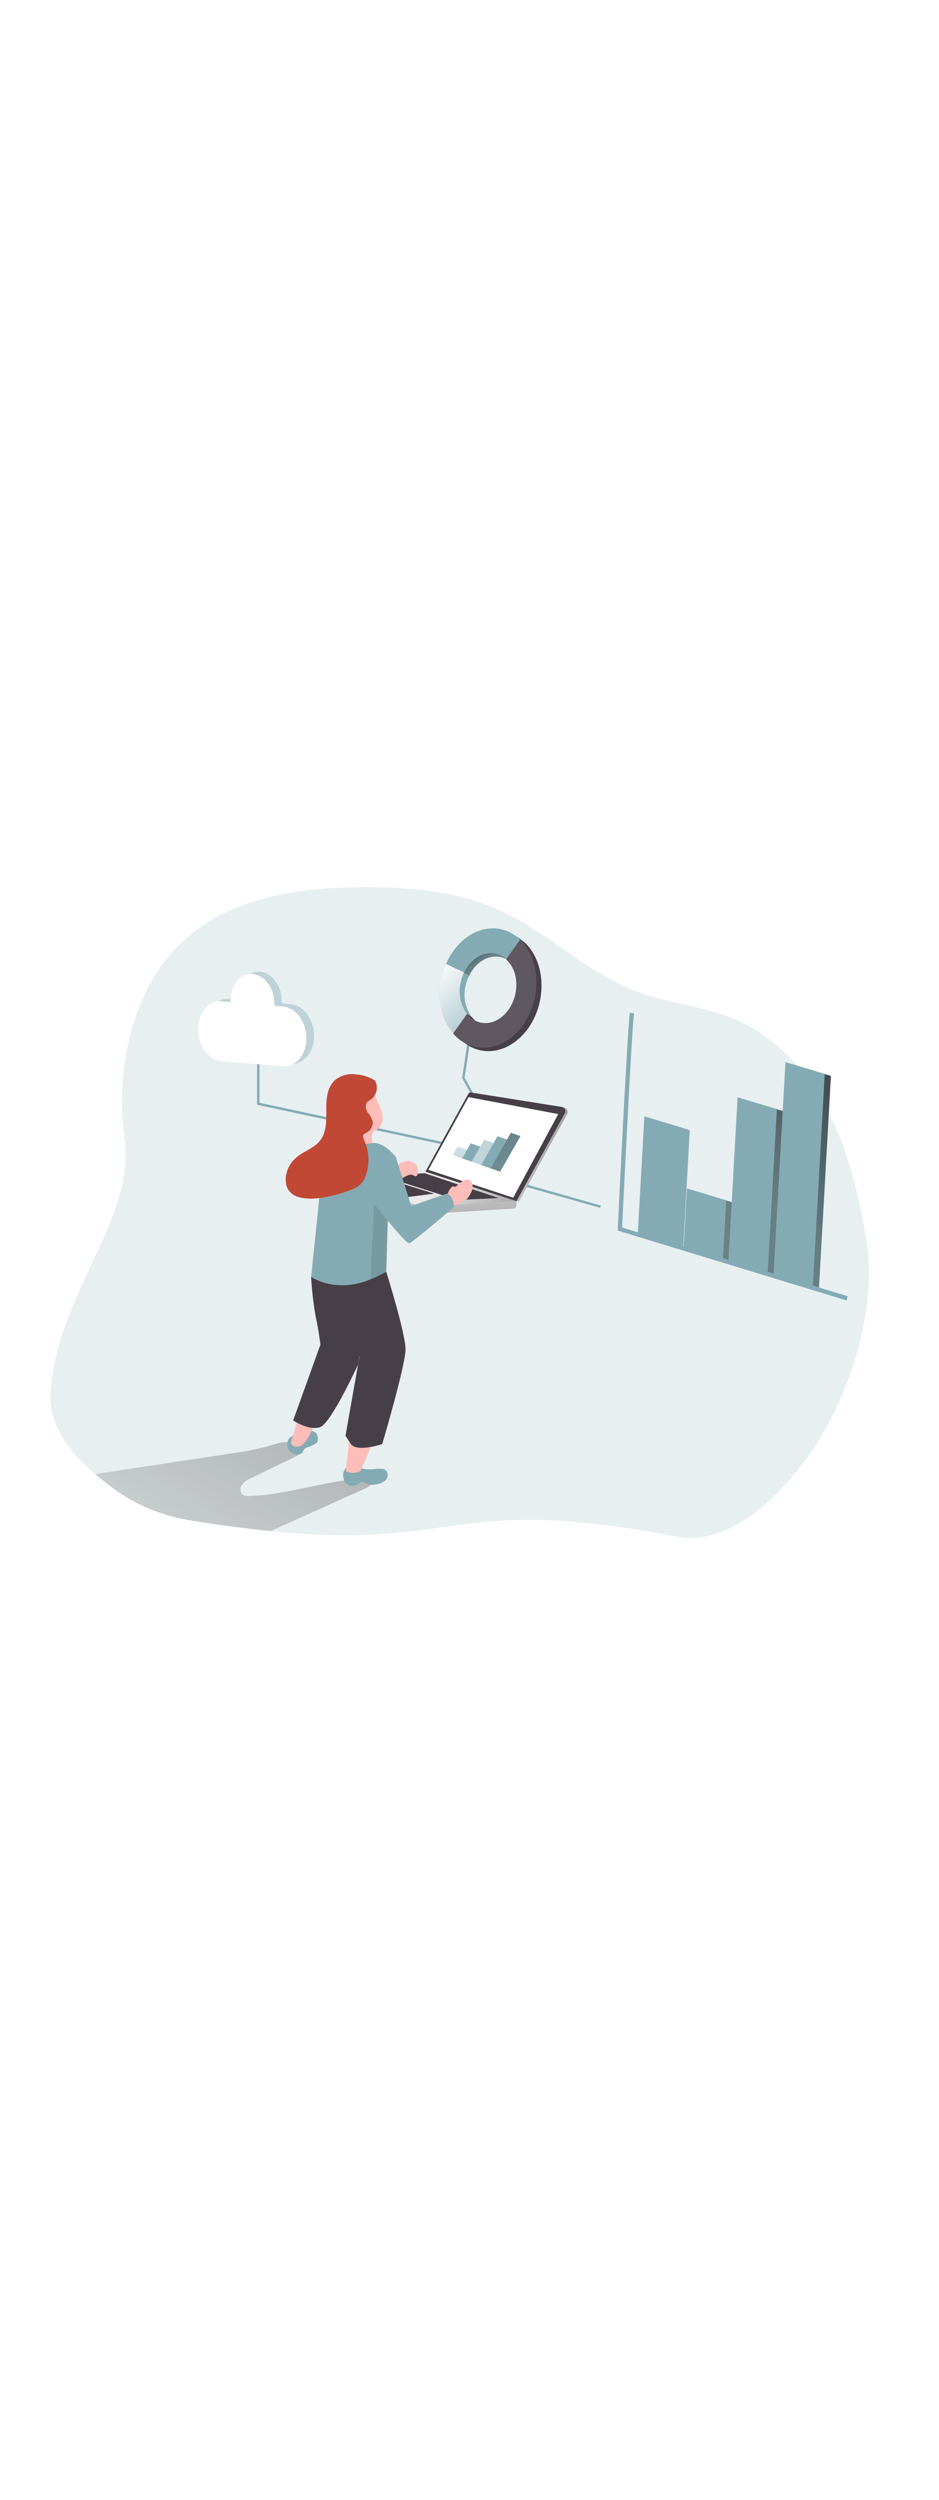 <svg id="_0518_data_processing" xmlns="http://www.w3.org/2000/svg" xmlns:xlink="http://www.w3.org/1999/xlink" viewBox="0 0 500 500" data-imageid="data-processing-1-20" imageName="Data Processing 1" class="illustrations_image" style="width: 188px;"><defs><style>.cls-1_data-processing-1-20{fill:#020202;opacity:.1;}.cls-1_data-processing-1-20,.cls-2_data-processing-1-20,.cls-3_data-processing-1-20,.cls-4_data-processing-1-20,.cls-5_data-processing-1-20,.cls-6_data-processing-1-20,.cls-7_data-processing-1-20,.cls-8_data-processing-1-20,.cls-9_data-processing-1-20,.cls-10_data-processing-1-20,.cls-11_data-processing-1-20,.cls-12_data-processing-1-20,.cls-13_data-processing-1-20,.cls-14_data-processing-1-20,.cls-15_data-processing-1-20,.cls-16_data-processing-1-20,.cls-17_data-processing-1-20,.cls-18_data-processing-1-20,.cls-19_data-processing-1-20,.cls-20_data-processing-1-20,.cls-21_data-processing-1-20{stroke-width:0px;}.cls-1_data-processing-1-20,.cls-3_data-processing-1-20,.cls-6_data-processing-1-20,.cls-22_data-processing-1-20{isolation:isolate;}.cls-2_data-processing-1-20{fill:url(#linear-gradient);}.cls-3_data-processing-1-20{opacity:.18;}.cls-3_data-processing-1-20,.cls-6_data-processing-1-20,.cls-21_data-processing-1-20{fill:#68e1fd;}.cls-4_data-processing-1-20{fill:url(#linear-gradient-11-data-processing-1-20);}.cls-5_data-processing-1-20{fill:url(#linear-gradient-10-data-processing-1-20);}.cls-6_data-processing-1-20{opacity:.53;}.cls-22_data-processing-1-20{fill:none;opacity:.43;stroke:#f8f8f8;stroke-linecap:round;stroke-linejoin:round;stroke-width:.35px;}.cls-23_data-processing-1-20{opacity:.41;}.cls-24_data-processing-1-20{opacity:.5;}.cls-7_data-processing-1-20{fill:url(#linear-gradient-4-data-processing-1-20);}.cls-8_data-processing-1-20{fill:url(#linear-gradient-2-data-processing-1-20);}.cls-9_data-processing-1-20{fill:url(#linear-gradient-3-data-processing-1-20);}.cls-10_data-processing-1-20{fill:url(#linear-gradient-8-data-processing-1-20);}.cls-11_data-processing-1-20{fill:url(#linear-gradient-9-data-processing-1-20);}.cls-12_data-processing-1-20{fill:url(#linear-gradient-7-data-processing-1-20);}.cls-13_data-processing-1-20{fill:url(#linear-gradient-5-data-processing-1-20);}.cls-14_data-processing-1-20{fill:url(#linear-gradient-6-data-processing-1-20);}.cls-15_data-processing-1-20{fill:#605860;}.cls-16_data-processing-1-20{fill:#473f47;}.cls-17_data-processing-1-20{fill:#c14834;}.cls-18_data-processing-1-20{fill:#fff;}.cls-19_data-processing-1-20{fill:#fcbcb8;}.cls-20_data-processing-1-20{fill:#eaeaea;}</style><linearGradient id="linear-gradient-data-processing-1-20" x1="-71.16" y1="2429.81" x2="-490.06" y2="2142.55" gradientTransform="translate(783.94 2540.1) rotate(-5.71) scale(1 -1)" gradientUnits="userSpaceOnUse"><stop offset="0" stop-color="#231f20"/><stop offset=".08" stop-color="#231f20" stop-opacity=".69"/><stop offset=".21" stop-color="#231f20" stop-opacity=".32"/><stop offset="1" stop-color="#231f20" stop-opacity="0"/></linearGradient><linearGradient id="linear-gradient-2-data-processing-1-20" x1="-52.8" y1="2403.04" x2="-471.7" y2="2115.77" xlink:href="#linear-gradient-data-processing-1-20"/><linearGradient id="linear-gradient-3-data-processing-1-20" x1="-52.46" y1="2402.55" x2="-471.36" y2="2115.29" xlink:href="#linear-gradient-data-processing-1-20"/><linearGradient id="linear-gradient-4-data-processing-1-20" x1="-45.95" y1="2393.06" x2="-464.85" y2="2105.8" xlink:href="#linear-gradient-data-processing-1-20"/><linearGradient id="linear-gradient-5-data-processing-1-20" x1="-583.82" y1="2226.15" x2="-546.59" y2="2174.4" gradientTransform="translate(836.07 2308.5) scale(1 -1)" xlink:href="#linear-gradient-data-processing-1-20"/><linearGradient id="linear-gradient-6-data-processing-1-20" x1="-607.61" y1="2207.37" x2="-567.63" y2="2163.26" gradientTransform="translate(836.07 2308.5) scale(1 -1)" gradientUnits="userSpaceOnUse"><stop offset="0" stop-color="#fff"/><stop offset="1" stop-color="#fff" stop-opacity="0"/></linearGradient><linearGradient id="linear-gradient-7-data-processing-1-20" x1="-647.61" y1="2051.46" x2="-787.29" y2="1800.84" gradientTransform="translate(836.07 2308.5) scale(1 -1)" xlink:href="#linear-gradient-data-processing-1-20"/><linearGradient id="linear-gradient-8-data-processing-1-20" x1="-608.31" y1="2113" x2="-533.78" y2="2113" gradientTransform="translate(836.07 2308.5) scale(1 -1)" gradientUnits="userSpaceOnUse"><stop offset="0" stop-color="#eaeaea"/><stop offset="1" stop-color="#a3a3a3"/></linearGradient><linearGradient id="linear-gradient-9-data-processing-1-20" x1="-1251.17" y1="984.45" x2="-1230.57" y2="954.05" gradientTransform="translate(959.5 1824.8) rotate(32.51) scale(1.08 -.99) skewX(-7.57)" xlink:href="#linear-gradient-8-data-processing-1-20"/><linearGradient id="linear-gradient-10-data-processing-1-20" x1="-1239.24" y1="970.98" x2="-1215.62" y2="957.79" gradientTransform="translate(959.5 1824.8) rotate(32.51) scale(1.08 -.99) skewX(-7.57)" xlink:href="#linear-gradient-8-data-processing-1-20"/><linearGradient id="linear-gradient-11-data-processing-1-20" x1="-1935.5" y1="1047.85" x2="-1883.31" y2="1010.89" gradientTransform="translate(1426 1708.82) rotate(19.41) scale(.93 -1.01) skewX(11.23)" xlink:href="#linear-gradient-data-processing-1-20"/></defs><g id="background_data-processing-1-20"><path class="cls-3_data-processing-1-20 targetColor" d="M428.6,362.1c-15.52,21.1-41.49,45.53-68.2,40.42-120.94-23.25-113.56,7.09-216.28-2.91-12.7-1.28-27.11-3.14-43.59-5.81-15.82-2.59-30.72-9.2-43.27-19.18-2.15-1.69-4.3-3.43-6.45-5.29-12.64-10.93-24.32-24.82-23.91-41.44.52-20.6,8.22-40.45,16.56-59.02,11.27-25.08,26.97-51.52,22.81-79.44-4.16-27.63,1.45-61.49,15.98-85.17,23.25-37.22,63.93-46.29,104.61-47.13,26.88-.55,54.54,1.05,79.04,12.12,25.75,11.62,46.49,33.13,72.64,43.09,17.43,6.57,36.5,7.85,53.55,15.26,21.47,9.33,38.04,27.81,48.79,48.61,10.75,20.81,16.16,43.91,20.2,66.83,6.94,38.91-9.18,87.41-32.49,119.05Z" style="fill: rgb(132, 171, 180);"/><path class="cls-22_data-processing-1-20" d="M253.7,178.08c.39.08.77.2,1.13.38.16.06.33.06.49,0"/></g><g id="data_2_data-processing-1-20"><polygon class="cls-21_data-processing-1-20 targetColor" points="363.83 248.31 342.91 242 346.4 180 367.29 186.27 363.83 248.31" style="fill: rgb(132, 171, 180);"/><polygon class="cls-21_data-processing-1-20 targetColor" points="388.21 255.63 367.32 249.36 369.06 218.35 389.96 224.63 388.21 255.63" style="fill: rgb(132, 171, 180);"/><polygon class="cls-21_data-processing-1-20 targetColor" points="412.07 262.81 391.18 256.5 396.03 169.85 416.95 176.13 412.07 262.81" style="fill: rgb(132, 171, 180);"/><polygon class="cls-21_data-processing-1-20 targetColor" points="436.1 270.02 415.21 263.74 421.51 151.14 442.44 157.42 436.1 270.02" style="fill: rgb(132, 171, 180);"/><polygon class="cls-2_data-processing-1-20" points="363.83 248.31 342.91 242 346.4 180 367.29 186.27 363.83 248.31"/><polygon class="cls-8_data-processing-1-20" points="388.21 255.63 367.32 249.36 369.06 218.35 389.96 224.63 388.21 255.63"/><polygon class="cls-9_data-processing-1-20" points="412.07 262.81 391.18 256.5 396.03 169.85 416.95 176.13 412.07 262.81"/><polygon class="cls-7_data-processing-1-20" points="436.1 270.02 415.21 263.74 421.51 151.14 442.44 157.42 436.1 270.02"/><path class="cls-21_data-processing-1-20 targetColor" d="M450.78,276.85l-121.84-37.17v-.87c.2-4.24,5-104.17,6.45-115.01l2.24.32c-1.39,10.2-5.81,103.79-6.39,113.91l120.15,36.58-.61,2.24Z" style="fill: rgb(132, 171, 180);"/><polygon class="cls-21_data-processing-1-20 targetColor" points="360.55 247.21 339.63 240.93 343.12 178.92 364.04 185.2 360.55 247.21" style="fill: rgb(132, 171, 180);"/><polygon class="cls-21_data-processing-1-20 targetColor" points="384.96 254.56 364.04 248.28 365.78 217.25 386.7 223.55 384.96 254.56" style="fill: rgb(132, 171, 180);"/><polygon class="cls-21_data-processing-1-20 targetColor" points="408.82 261.71 387.89 255.43 392.75 168.78 413.67 175.06 408.82 261.71" style="fill: rgb(132, 171, 180);"/><polygon class="cls-21_data-processing-1-20 targetColor" points="432.85 268.94 411.93 262.67 418.23 150.07 439.15 156.34 432.85 268.94" style="fill: rgb(132, 171, 180);"/><rect class="cls-21_data-processing-1-20 targetColor" x="295.62" y="195.94" width="1.28" height="48.76" transform="translate(3.64 445.44) rotate(-74.21)" style="fill: rgb(132, 171, 180);"/></g><g id="data_1_data-processing-1-20"><polygon class="cls-21_data-processing-1-20 targetColor" points="258.62 181.39 246.06 158.52 249.96 132.6 251.24 132.81 247.4 158.29 259.75 180.78 258.62 181.39" style="fill: rgb(132, 171, 180);"/><path class="cls-21_data-processing-1-20 targetColor" d="M266.49,94.16c2.17.42,4.18,1.43,5.81,2.91l7.41-10.37c-10.66-10.29-26.91-7.12-36.29,7.06-1.22,1.84-2.28,3.79-3.17,5.81l9.68,4.47c3.43-7.21,10.17-11.25,16.56-9.88Z" style="fill: rgb(132, 171, 180);"/><path class="cls-13_data-processing-1-20" d="M279.6,86.75l-7.41,10.37c-1.64-1.48-3.65-2.48-5.81-2.91-6.39-1.37-13.13,2.67-16.68,9.97l-2.91-1.34h0l.2-.46-6.74-3.11c.82-1.87,1.8-3.66,2.91-5.38,9.53-14.27,25.77-17.43,36.44-7.15Z"/><path class="cls-21_data-processing-1-20 targetColor" d="M251.38,126.35l-7.38,10.34c-.74-.86-1.42-1.78-2.03-2.73l6.71-9.44c-3.57-4.85-4.8-11.03-3.37-16.88.36-1.66.89-3.28,1.6-4.82l2.91,1.37c-.86,1.65-1.5,3.41-1.92,5.23-1.42,5.88-.14,12.09,3.49,16.94Z" style="fill: rgb(132, 171, 180);"/><path class="cls-16_data-processing-1-20" d="M255.8,143.79c-4.62-1.02-8.77-3.55-11.8-7.18l4.68-12.18,2.7,1.8c5.58,6.92,15.14,6.39,21.3-1.22,6.16-7.61,6.65-19.35,1.08-26.15-.47-.59-.98-1.15-1.54-1.66l4.74-12.26,2.7,1.77c10.66,10.32,11.62,30.16,2.27,44.37-6.54,9.79-16.59,14.73-26.09,12.7h-.03Z"/><path class="cls-21_data-processing-1-20 targetColor" d="M263.79,92.33c2.16.45,4.16,1.45,5.81,2.91l7.35-10.29c-10.66-10.29-26.91-7.15-36.29,7.06-1.22,1.84-2.27,3.78-3.14,5.81l9.65,4.5c3.63-7.29,10.26-11.36,16.62-10Z" style="fill: rgb(132, 171, 180);"/><path class="cls-21_data-processing-1-20 targetColor" d="M248.68,124.47l-6.6,9.44-.67.9c-8.05-9.15-9.56-24.15-3.98-36.99l2.91,1.37,6.74,3.11-.2.46h0c-.71,1.53-1.25,3.14-1.6,4.79-1.43,5.86-.19,12.06,3.4,16.91Z" style="fill: rgb(132, 171, 180);"/><path class="cls-14_data-processing-1-20" d="M248.68,124.47l-6.6,9.44-.67.9c-8.05-9.15-9.56-24.15-3.98-36.99l2.91,1.37,6.74,3.11-.2.46h0c-.71,1.53-1.25,3.14-1.6,4.79-1.43,5.86-.19,12.06,3.4,16.91Z"/><path class="cls-15_data-processing-1-20" d="M253.09,142.02c-4.62-1.04-8.76-3.57-11.8-7.21l7.38-10.37c5.61,6.94,15.14,6.39,21.3-1.19,6.16-7.58,6.68-19.38,1.08-26.15-.46-.6-.98-1.15-1.54-1.66l7.44-10.52c10.66,10.29,11.62,30.16,2.27,44.37-6.48,9.79-16.56,14.7-26.15,12.67l.03.06Z"/></g><g id="cloud_data-processing-1-20"><polygon class="cls-21_data-processing-1-20 targetColor" points="235.81 193.88 136.89 172.76 136.89 142.16 138.17 142.16 138.17 171.71 236.07 192.64 235.81 193.88" style="fill: rgb(132, 171, 180);"/><path class="cls-18_data-processing-1-20" d="M167.26,136.15c0,8.72-5.64,15.4-12.64,14.82h0l-32.49-2.73c-7-.58-12.67-8.17-12.67-16.97s5.81-15.4,12.67-14.82l4.65.38v-1.28c0-8.08,5.23-14.18,11.62-13.63,6.39.55,11.62,7.53,11.62,15.6h0c.03.43.03.85,0,1.28l4.68.41c6.89.58,12.55,8.17,12.55,16.94Z"/><path class="cls-6_data-processing-1-20 targetColor" d="M167.26,136.15c0,8.72-5.64,15.4-12.64,14.82h0l-32.49-2.73c-7-.58-12.67-8.17-12.67-16.97s5.81-15.4,12.67-14.82l4.65.38v-1.28c0-8.08,5.23-14.18,11.62-13.63,6.39.55,11.62,7.53,11.62,15.6h0c.03.43.03.85,0,1.28l4.68.41c6.89.58,12.55,8.17,12.55,16.94Z" style="fill: rgb(132, 171, 180);"/><path class="cls-18_data-processing-1-20" d="M163.16,137.43c0,8.72-5.64,15.4-12.64,14.82h0l-32.49-2.64c-7-.67-12.52-8.25-12.52-17.06s5.67-15.4,12.67-14.82l4.65.38v-1.28c0-8.08,5.2-14.18,11.62-13.63,6.42.55,11.62,7.53,11.62,15.6h0v1.28l4.65.41c6.77.58,12.44,8.17,12.44,16.94Z"/></g><g id="character_data-processing-1-20"><path class="cls-12_data-processing-1-20" d="M194.89,376.66l-36.7,16.53c-4.68,2.12-9.36,4.24-14.06,6.28-12.7-1.28-27.11-3.14-43.59-5.81-15.82-2.59-30.72-9.2-43.27-19.18-2.15-1.69-4.3-3.43-6.45-5.29l72.01-10.93c8.5-1.05,16.88-2.87,25.05-5.43,2.91-.99,17.12-2.06,11.94,5.29-.69.82-1.58,1.45-2.59,1.83l-23.65,11.45c-1.9.73-3.57,1.97-4.82,3.57-1.27,1.71-.95,4.12.73,5.43.91.42,1.91.59,2.91.49,22.37-.67,43.96-9.47,66.37-9.62,1.1,2.06-1.6,4.36-3.86,5.38Z"/><path class="cls-10_data-processing-1-20" d="M227.76,208.68l22.81-41.23c.33-.59.99-.91,1.66-.78l48.24,7.7c1.23.24,2.03,1.43,1.79,2.66-.03.18-.09.35-.16.51l-25.86,46.84-48.47-15.69Z"/><path class="cls-11_data-processing-1-20" d="M178.59,210.91l.61,2.15c.2.74.74,1.33,1.45,1.6l43.15,15.98c.54.23,1.13.32,1.71.26l47.89-2.91c.98-.08,1.7-.93,1.63-1.91,0,0,0,0,0-.01v-2.06l-96.44-13.11Z"/><path class="cls-16_data-processing-1-20" d="M226.51,208.38l22.81-41.35c.31-.59.97-.91,1.63-.78l48.27,7.67c1.23.25,2.01,1.45,1.76,2.68-.03.17-.09.33-.16.49l-25.83,46.96-48.47-15.66Z"/><path class="cls-5_data-processing-1-20" d="M274.98,224.05l-50.33,2.88c-.38.03-.75-.03-1.1-.17l-44.95-15.84,47.92-2.53,48.47,15.66Z"/><polygon class="cls-16_data-processing-1-20" points="202.91 210.48 243.65 223.38 265.59 222.39 226.16 209.17 202.91 210.48"/><polygon class="cls-16_data-processing-1-20" points="193.9 215.3 210.79 213.67 231.21 220.04 214.42 222.16 193.9 215.3"/><path class="cls-20_data-processing-1-20" d="M196.49,217.25c.59.9,1.43,1.6,2.41,2.03,1.45.55,7.73,2.91,7.73,2.91.65.09,1.29-.14,1.74-.61l-11.88-4.33Z"/><polygon class="cls-18_data-processing-1-20" points="228.13 207.37 273.26 222.19 297.26 177.7 249.49 168.69 228.13 207.37"/><path class="cls-21_data-processing-1-20 targetColor" d="M154.24,349.84c-1.93,2.28-1.65,5.69.62,7.62,1.35,1.15,3.18,1.56,4.9,1.1.39-.1.75-.29,1.05-.55.67-.61.76-1.63,1.37-2.27.66-.5,1.42-.83,2.24-.96,1.43-.51,2.78-1.21,4.01-2.09.18-.12.35-.27.49-.44.12-.22.19-.47.2-.73.29-1.3.08-2.66-.58-3.81-.36-.44-.82-.8-1.34-1.05-.95-.59-2.05-.91-3.17-.93-.88.05-1.74.24-2.56.55-2.31.64-4.49,1.7-6.42,3.11" style="fill: rgb(132, 171, 180);"/><path class="cls-19_data-processing-1-20" d="M158.74,339.49l-3.84,12.93s.73,3.25,4.82,1.89c4.1-1.37,7.56-11.62,7.56-11.62l-8.54-3.2Z"/><path class="cls-21_data-processing-1-20 targetColor" d="M199.72,366.52c1.06-.14,2.13-.21,3.2-.2,1.11.02,2.16.49,2.91,1.31,1.04,1.64.72,3.8-.76,5.06-1.48,1.16-3.27,1.87-5.14,2.03-1.16.26-2.36.26-3.52,0-1.45-.41-2.91-1.57-4.27-1.16-.61.26-1.18.62-1.69,1.05-2.06,1.42-4.85,1.09-6.51-.78-.41-.61-.72-1.29-.9-2.01-.82-2.24-.18-4.75,1.6-6.33,2.27-1.57,4.01-.49,6.19.23,2.87.9,5.9,1.17,8.89.81Z" style="fill: rgb(132, 171, 180);"/><path class="cls-19_data-processing-1-20" d="M197.83,353.99l-5.81,13.45c-1.66,1-3.63,1.37-5.55,1.05l-2.32-.84,2.01-18.8,11.68,5.14Z"/><path class="cls-19_data-processing-1-20" d="M239.99,217.13c.38-.49.87-1.05,1.48-.96s.73.32,1.1.23c.22-.09.41-.24.55-.44.89-.89,1.86-1.69,2.91-2.38.64-.54,1.41-.91,2.24-1.08,1.21-.13,2.37.51,2.91,1.6.55,1.06.68,2.28.38,3.43-.31,1.13-.78,2.2-1.39,3.2-.4.73-.89,1.42-1.45,2.03-2.12,1.48-4.48,2.59-6.97,3.28-.25.14-.53.23-.81.26-.49,0-.87-.44-1.16-.84-.9-1.22-1.45-2.67-1.57-4.18.14-1.54.77-3,1.8-4.16Z"/><path class="cls-19_data-processing-1-20" d="M217.38,202.54c.27-.1.57-.1.84,0,.14.12.27.26.38.41.49.49,1.31.52,1.95.78.82.42,1.43,1.17,1.66,2.06.24.89.35,1.81.32,2.73.03.48-.03.96-.17,1.42-.15.47-.58.81-1.08.84-.4-.06-.78-.22-1.1-.46-.66-.35-1.42-.47-2.15-.32-.95.3-1.87.71-2.73,1.22-1.02.81-2.5.64-3.31-.38-.19-.23-.33-.5-.41-.79-.81-1.66-1.69-3.55,0-4.91,1.67-1.38,3.67-2.28,5.81-2.62Z"/><path class="cls-16_data-processing-1-20" d="M165.66,264.38c.41,7.08,1.22,14.14,2.44,21.13,1.57,6.94,2.53,14.82,2.53,14.82l-14.53,40.33s8.72,5.81,14.53,3.49c5.81-2.32,20.02-33.18,20.02-33.18l5.46-35.22-14.53-16.07-15.92,4.71Z"/><path class="cls-16_data-processing-1-20" d="M205.67,261.56s10.26,32.78,10.26,41.29-12.41,50.42-12.41,50.42c0,0-13.45,4.42-16.59,0l-2.96-4.42,7.47-42.34s-10.72-22.05-12.61-27.75c-1.15-3.48-1.98-7.06-2.47-10.69l29.32-6.51Z"/><path class="cls-19_data-processing-1-20" d="M201.4,171.83c1.22,2.32,1.99,4.84,2.3,7.44.27,2.66-.9,5.25-3.08,6.8-.66.28-1.27.65-1.83,1.1-1.95,1.95.29,5.43-.84,7.9-.94,1.69-2.99,2.44-4.79,1.74-1.74-.76-3.06-2.27-3.57-4.1-.49-1.81-.7-3.68-.64-5.55l-.2-11.13c-.27-2.48.14-4.99,1.16-7.26,1.45-2.39,4.12-3.78,6.92-3.6,2.73.38,3.55,4.45,4.59,6.65Z"/><path class="cls-21_data-processing-1-20 targetColor" d="M241.44,227.36s-22.05,19.06-23.62,19.06-11.36-11.97-11.36-11.97l-.78,27.11c-2.73,1.56-5.56,2.91-8.48,4.07-5.08,2.21-10.59,3.27-16.13,3.11-5.42-.13-10.72-1.63-15.4-4.36l6.6-63.93s12.49-8.72,16.77-7.35c3.06.52,6.18.52,9.24,0,6.16-.78,12.47,7.35,12.47,7.35l8.19,26.15,19.21-6.63c2.54,1.53,3.86,4.47,3.31,7.38Z" style="fill: rgb(132, 171, 180);"/><path class="cls-17_data-processing-1-20" d="M199.45,159.74c-3.06-1.87-6.53-2.95-10.11-3.14-3.95-.57-7.97.56-11.04,3.11-4.18,3.84-4.62,10.2-4.56,15.87s.15,11.88-3.37,16.3c-2.91,3.75-7.87,5.29-11.62,8.17-3.8,2.72-6.21,6.97-6.6,11.62-.9,17.43,26.44,9.88,35.45,6.04,1.59-.6,3.05-1.47,4.33-2.59,1.35-1.38,2.35-3.06,2.91-4.91,2.12-6.18,1.75-12.94-1.02-18.86-.41-.87-.87-1.95-.29-2.73.32-.35.72-.62,1.16-.78,2.3-.99,3.8-3.25,3.81-5.75-.36-1.78-1.18-3.44-2.38-4.79-1.21-1.4-1.62-3.31-1.1-5.09.64-1.37,2.15-2.03,3.25-2.91,2.32-2.27,3.03-5.72,1.8-8.72-.16-.31-.37-.59-.61-.84Z"/><path class="cls-1_data-processing-1-20" d="M206.46,234.45l-.78,27.11c-2.73,1.56-5.56,2.91-8.48,4.07l2.03-40.07,7.24,8.89Z"/><g class="cls-23_data-processing-1-20"><polygon class="cls-21_data-processing-1-20 targetColor" points="246.12 201.27 241.04 199.49 243.62 194.99 248.71 196.76 246.12 201.27" style="fill: rgb(132, 171, 180);"/></g><polygon class="cls-21_data-processing-1-20 targetColor" points="251.18 203.04 246.09 201.27 250.65 193.25 255.74 195.05 251.18 203.04" style="fill: rgb(132, 171, 180);"/><g class="cls-24_data-processing-1-20"><polygon class="cls-21_data-processing-1-20 targetColor" points="256.2 204.84 251.12 203.04 257.83 191.33 262.92 193.13 256.2 204.84" style="fill: rgb(132, 171, 180);"/></g><polygon class="cls-21_data-processing-1-20 targetColor" points="261.26 206.61 256.17 204.81 264.92 189.5 270.01 191.3 261.26 206.61" style="fill: rgb(132, 171, 180);"/><polygon class="cls-21_data-processing-1-20 targetColor" points="266.32 208.38 261.23 206.58 272.04 187.67 277.13 189.44 266.32 208.38" style="fill: rgb(132, 171, 180);"/><polygon class="cls-4_data-processing-1-20" points="266.32 208.38 261.23 206.58 272.04 187.67 277.13 189.44 266.32 208.38"/></g></svg>